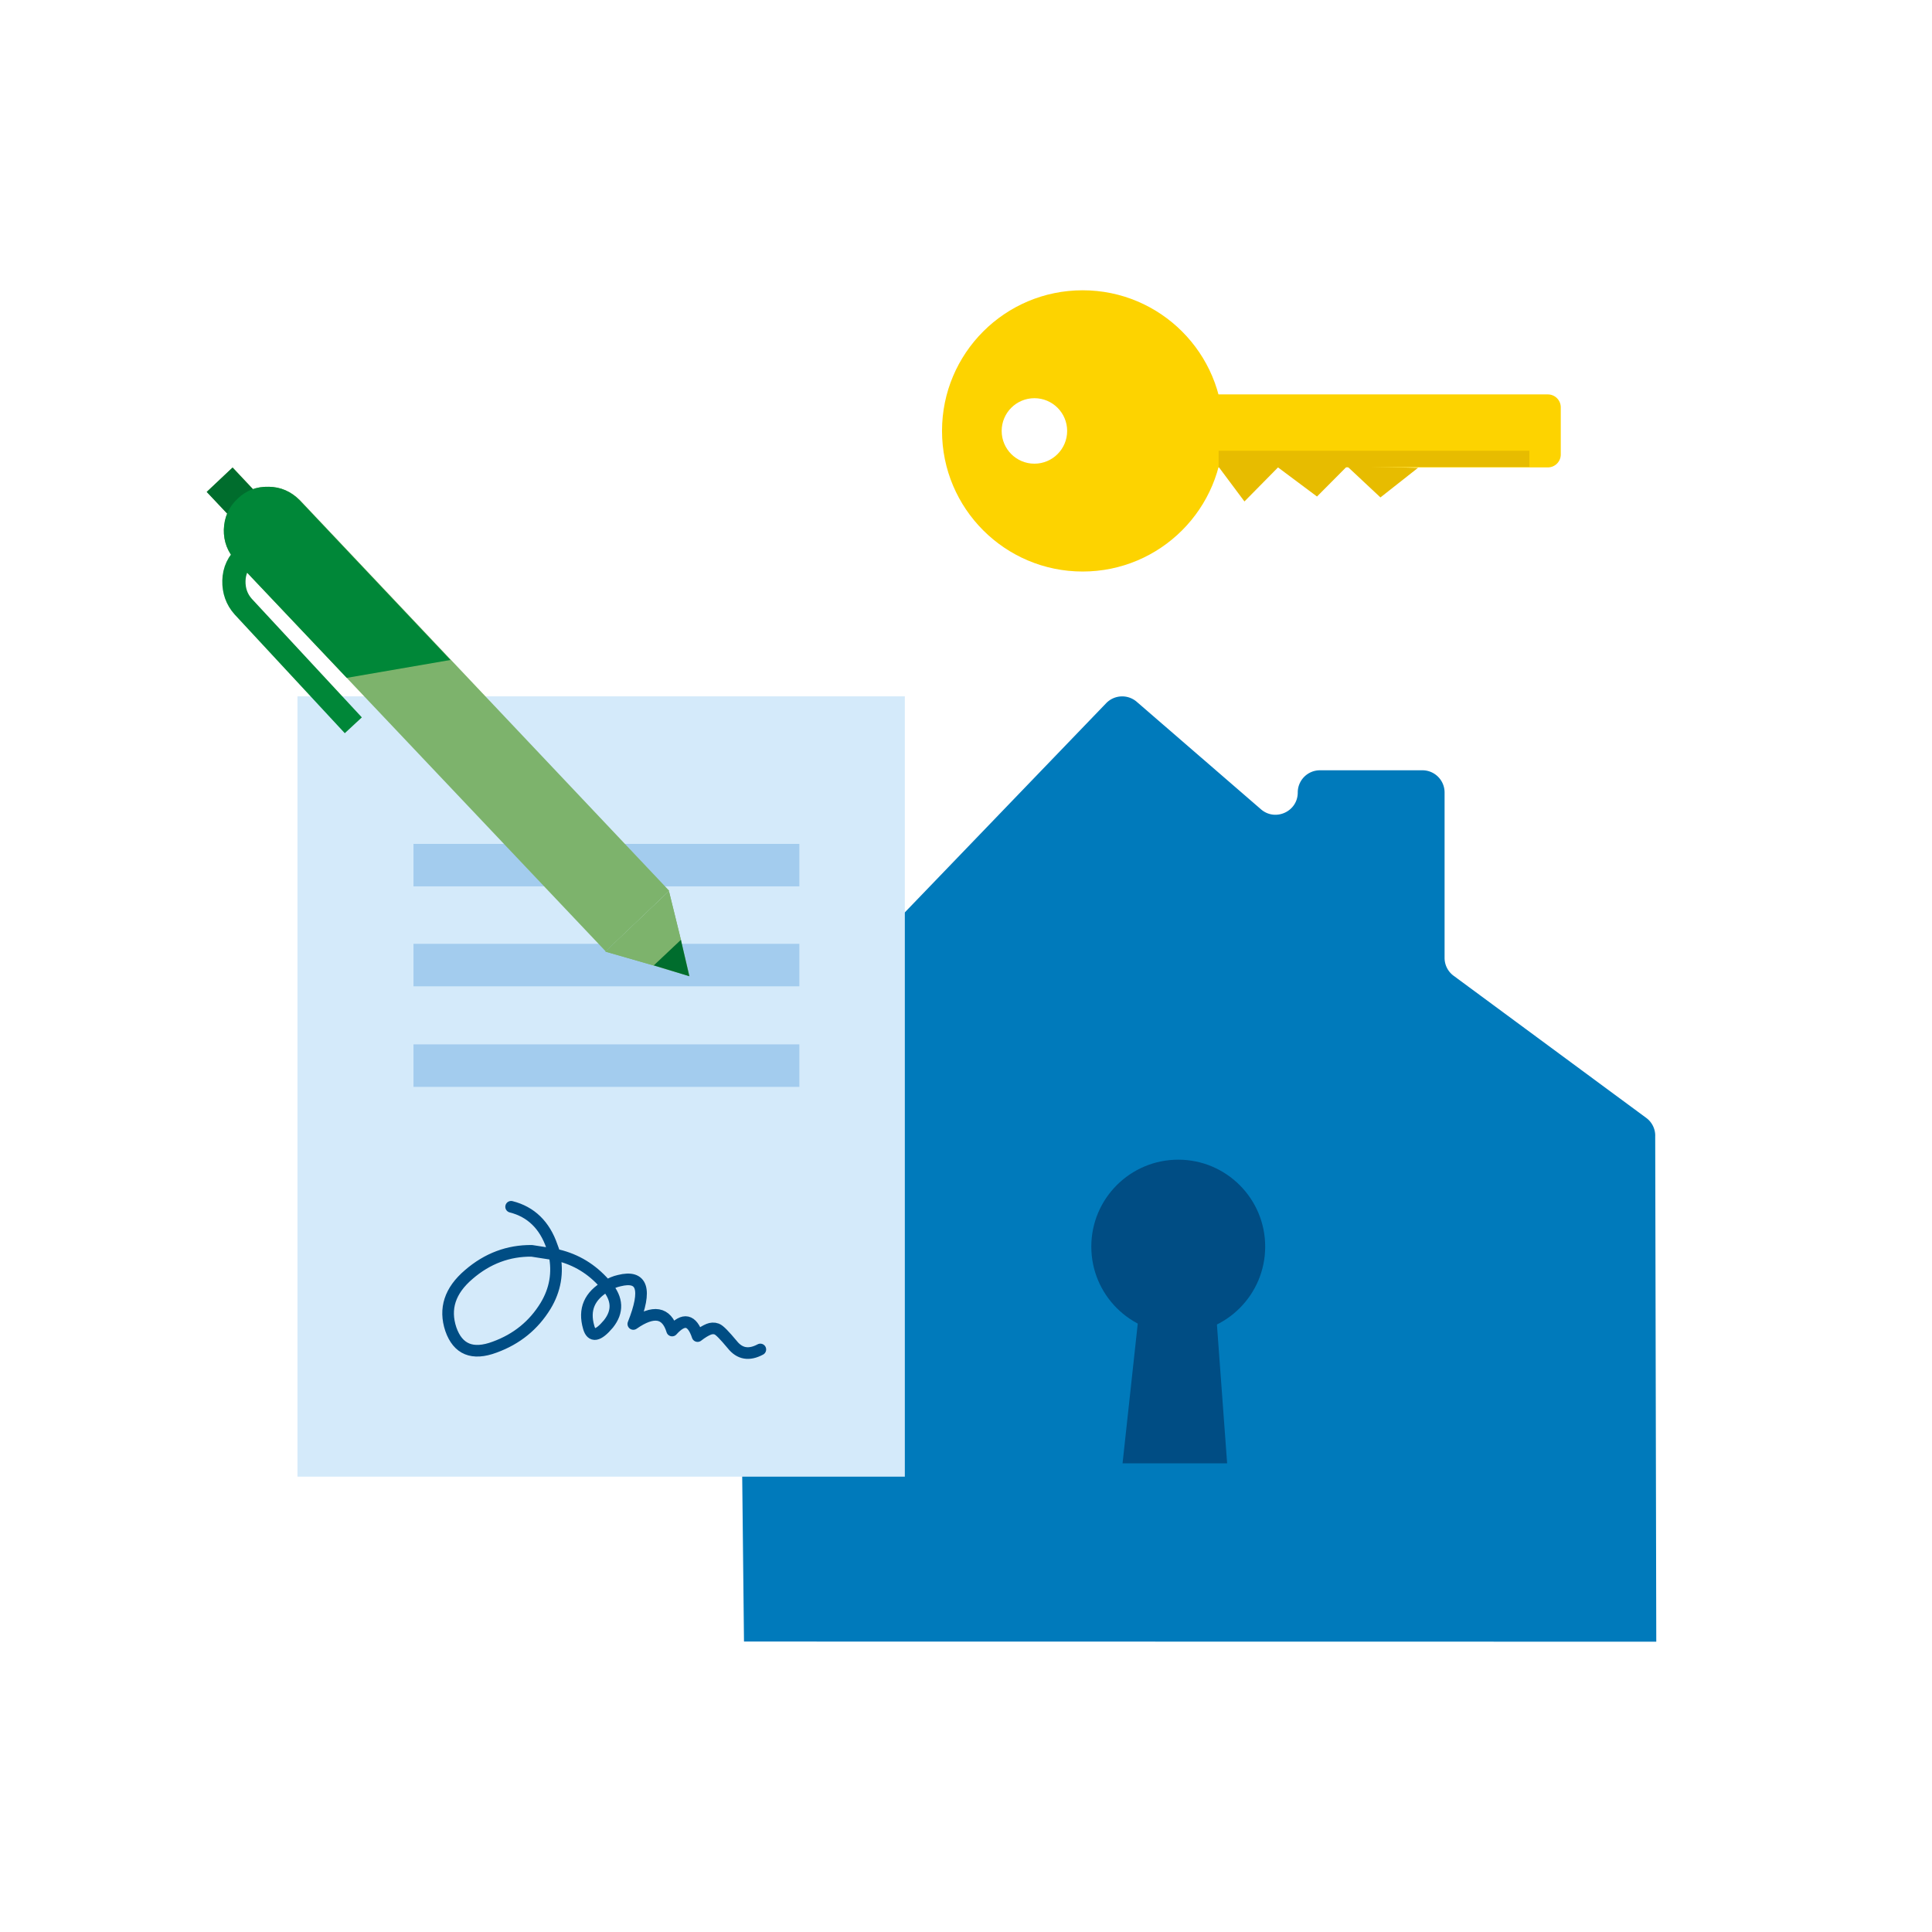 <?xml version="1.0" encoding="UTF-8"?> <svg xmlns="http://www.w3.org/2000/svg" id="Layer_1" viewBox="0 0 560 560"><defs><style>.cls-2{fill:#e7bc00}.cls-3{fill:#7db36c}.cls-4{fill:#fdd300}.cls-5{fill:#a3ccee}.cls-6{fill:#004d84}.cls-9{fill:#006d2d}</style></defs><path d="M479.78 329.2c0-2.05-.97-3.97-2.62-5.18l-55.82-41.19a6.428 6.428 0 0 1-2.62-5.18v-47.94c0-3.56-2.88-6.44-6.44-6.44H382.6c-3.56 0-6.44 2.88-6.44 6.44 0 5.52-6.49 8.48-10.66 4.87l-36.01-31.16a6.455 6.455 0 0 0-8.86.4l-104.9 108.99a6.443 6.443 0 0 0-1.8 4.48l1.72 158.52 264.43.04-.31-146.66Z" style="fill:#007abb" id="huizen"></path><circle class="cls-6" cx="341.52" cy="361.34" r="25.2"></circle><path class="cls-6" d="M355.69 424.15h-30.31l6.09-56h20.1l4.12 56z"></path><path style="fill:#d4eafa" d="M86.22 201.84h176.05v226.18H86.22z"></path><path class="cls-5" d="M119.85 273.57H231.7v12.31H119.85zM119.85 302.72H231.7v12.31H119.85zM119.85 244.61H231.7v12.31H119.85z"></path><path id="Layer6_1_MEMBER_1_1_STROKES" d="M148.15 349.79c5.77 1.46 9.72 5.33 11.83 11.47.29.73.58 1.53.73 2.34 5.41 1.1 10.01 3.65 13.81 7.67.44.44.88.95 1.31 1.46 1.17-.73 2.34-1.24 3.65-1.53 6.72-1.68 8.11 2.48 4.09 12.56 5.84-4.09 9.64-3.43 11.25 1.9 3.36-3.73 5.77-3.21 7.38 1.61 1.31-1.02 2.34-1.61 3.21-1.97.73-.29 1.53-.37 2.34-.07s2.26 1.83 4.46 4.46c2.19 2.78 4.89 3.21 8.18 1.46m-59.68-27.56c1.1 5.33.22 10.3-2.56 14.9-3.43 5.62-8.33 9.64-14.76 11.98-6.43 2.41-10.67.66-12.71-5.19-1.97-5.92-.29-11.18 5.19-15.85 5.41-4.68 11.54-6.94 18.26-6.87 2.19.37 4.38.66 6.57 1.02Zm15.13 9.13c3.21 3.8 3.36 7.45.51 11.03-3 3.58-4.89 3.87-5.7 1.02-1.53-5.26.22-9.2 5.19-12.05Z" style="stroke:#004d84;stroke-linecap:round;stroke-linejoin:round;stroke-width:3.37px;fill:none"></path><path class="cls-3" d="M77.88 141.1c-3.51-.12-6.59 1.08-9.04 3.48-2.6 2.43-3.84 5.41-3.96 8.92-.07 3.42 1.07 6.52 3.48 9.04l107.2 113.22 18.42-17.56L86.92 144.94c-2.56-2.49-5.55-3.8-9.04-3.85Z" id="Layer7_0_MEMBER_0_FILL"></path><path class="cls-3" d="m189.62 279.9 7.8-7.28-3.52-14.3-18.41 17.51 14.14 4.07Z" id="Layer7_0_MEMBER_1_FILL"></path><path class="cls-3" d="m197.42 272.63-7.8 7.28 10.25 3.07-2.46-10.34Z" id="Layer7_0_MEMBER_2_FILL"></path><path class="cls-3" d="m66.98 150.09 7.54-7.05-7.05-7.54-7.54 7.05 7.05 7.54Z" id="Layer7_0_MEMBER_4_FILL"></path><path class="cls-9" d="m66.98 150.07 7.48-7.07-7.07-7.48-7.48 7.07 7.07 7.48Z" id="Layer7_1_MEMBER_0_FILL"></path><path id="Layer7_1_MEMBER_1_1_STROKES" d="m78.46 154.45-7.23 6.57c-2.19 1.9-3.36 4.38-3.43 7.3-.07 2.85.8 5.4 2.7 7.52l31.91 34.39" style="fill:none;stroke:#008738;stroke-miterlimit:3;stroke-width:6.74px"></path><path d="M77.88 141.1c-3.51-.12-6.59 1.08-9.04 3.48-2.6 2.43-3.84 5.41-3.96 8.92-.07 3.42 1.07 6.52 3.48 9.04l32.15 33.94 30.05-5.18-43.69-46.27c-2.5-2.58-5.5-3.89-8.99-3.94Z" style="fill:#008738" id="Layer7_1_MEMBER_2_FILL"></path><path class="cls-3" d="m189.62 279.9 7.8-7.28-3.52-14.3-18.41 17.51 14.14 4.07Z" id="Layer7_1_MEMBER_3_FILL"></path><path class="cls-9" d="m197.35 272.43-7.84 7.39 10.29 3.14-2.44-10.53Z" id="Layer7_1_MEMBER_4_FILL"></path><path class="cls-4" d="M332.58 114.32h116.07c2.07 0 3.75 1.68 3.75 3.75v13.66c0 2.07-1.68 3.75-3.75 3.75H332.58v-21.16Z"></path><path class="cls-2" d="m352.46 134.3 8.25 11.05 9.73-9.87 11.3 8.44 8.73-8.78 9.66 9.04 10.89-8.58-58.56-1.3z"></path><path class="cls-4" d="M313.81 84.14c-22.51 0-40.76 18.25-40.76 40.76s18.25 40.76 40.76 40.76 40.76-18.25 40.76-40.76-18.25-40.76-40.76-40.76Zm-13.98 50.26c-5.24 0-9.49-4.25-9.49-9.49s4.25-9.49 9.49-9.49 9.49 4.25 9.49 9.49-4.25 9.49-9.49 9.49Z"></path><path class="cls-2" d="M353.23 130.65h90.07v4.66h-90.07z"></path></svg> 